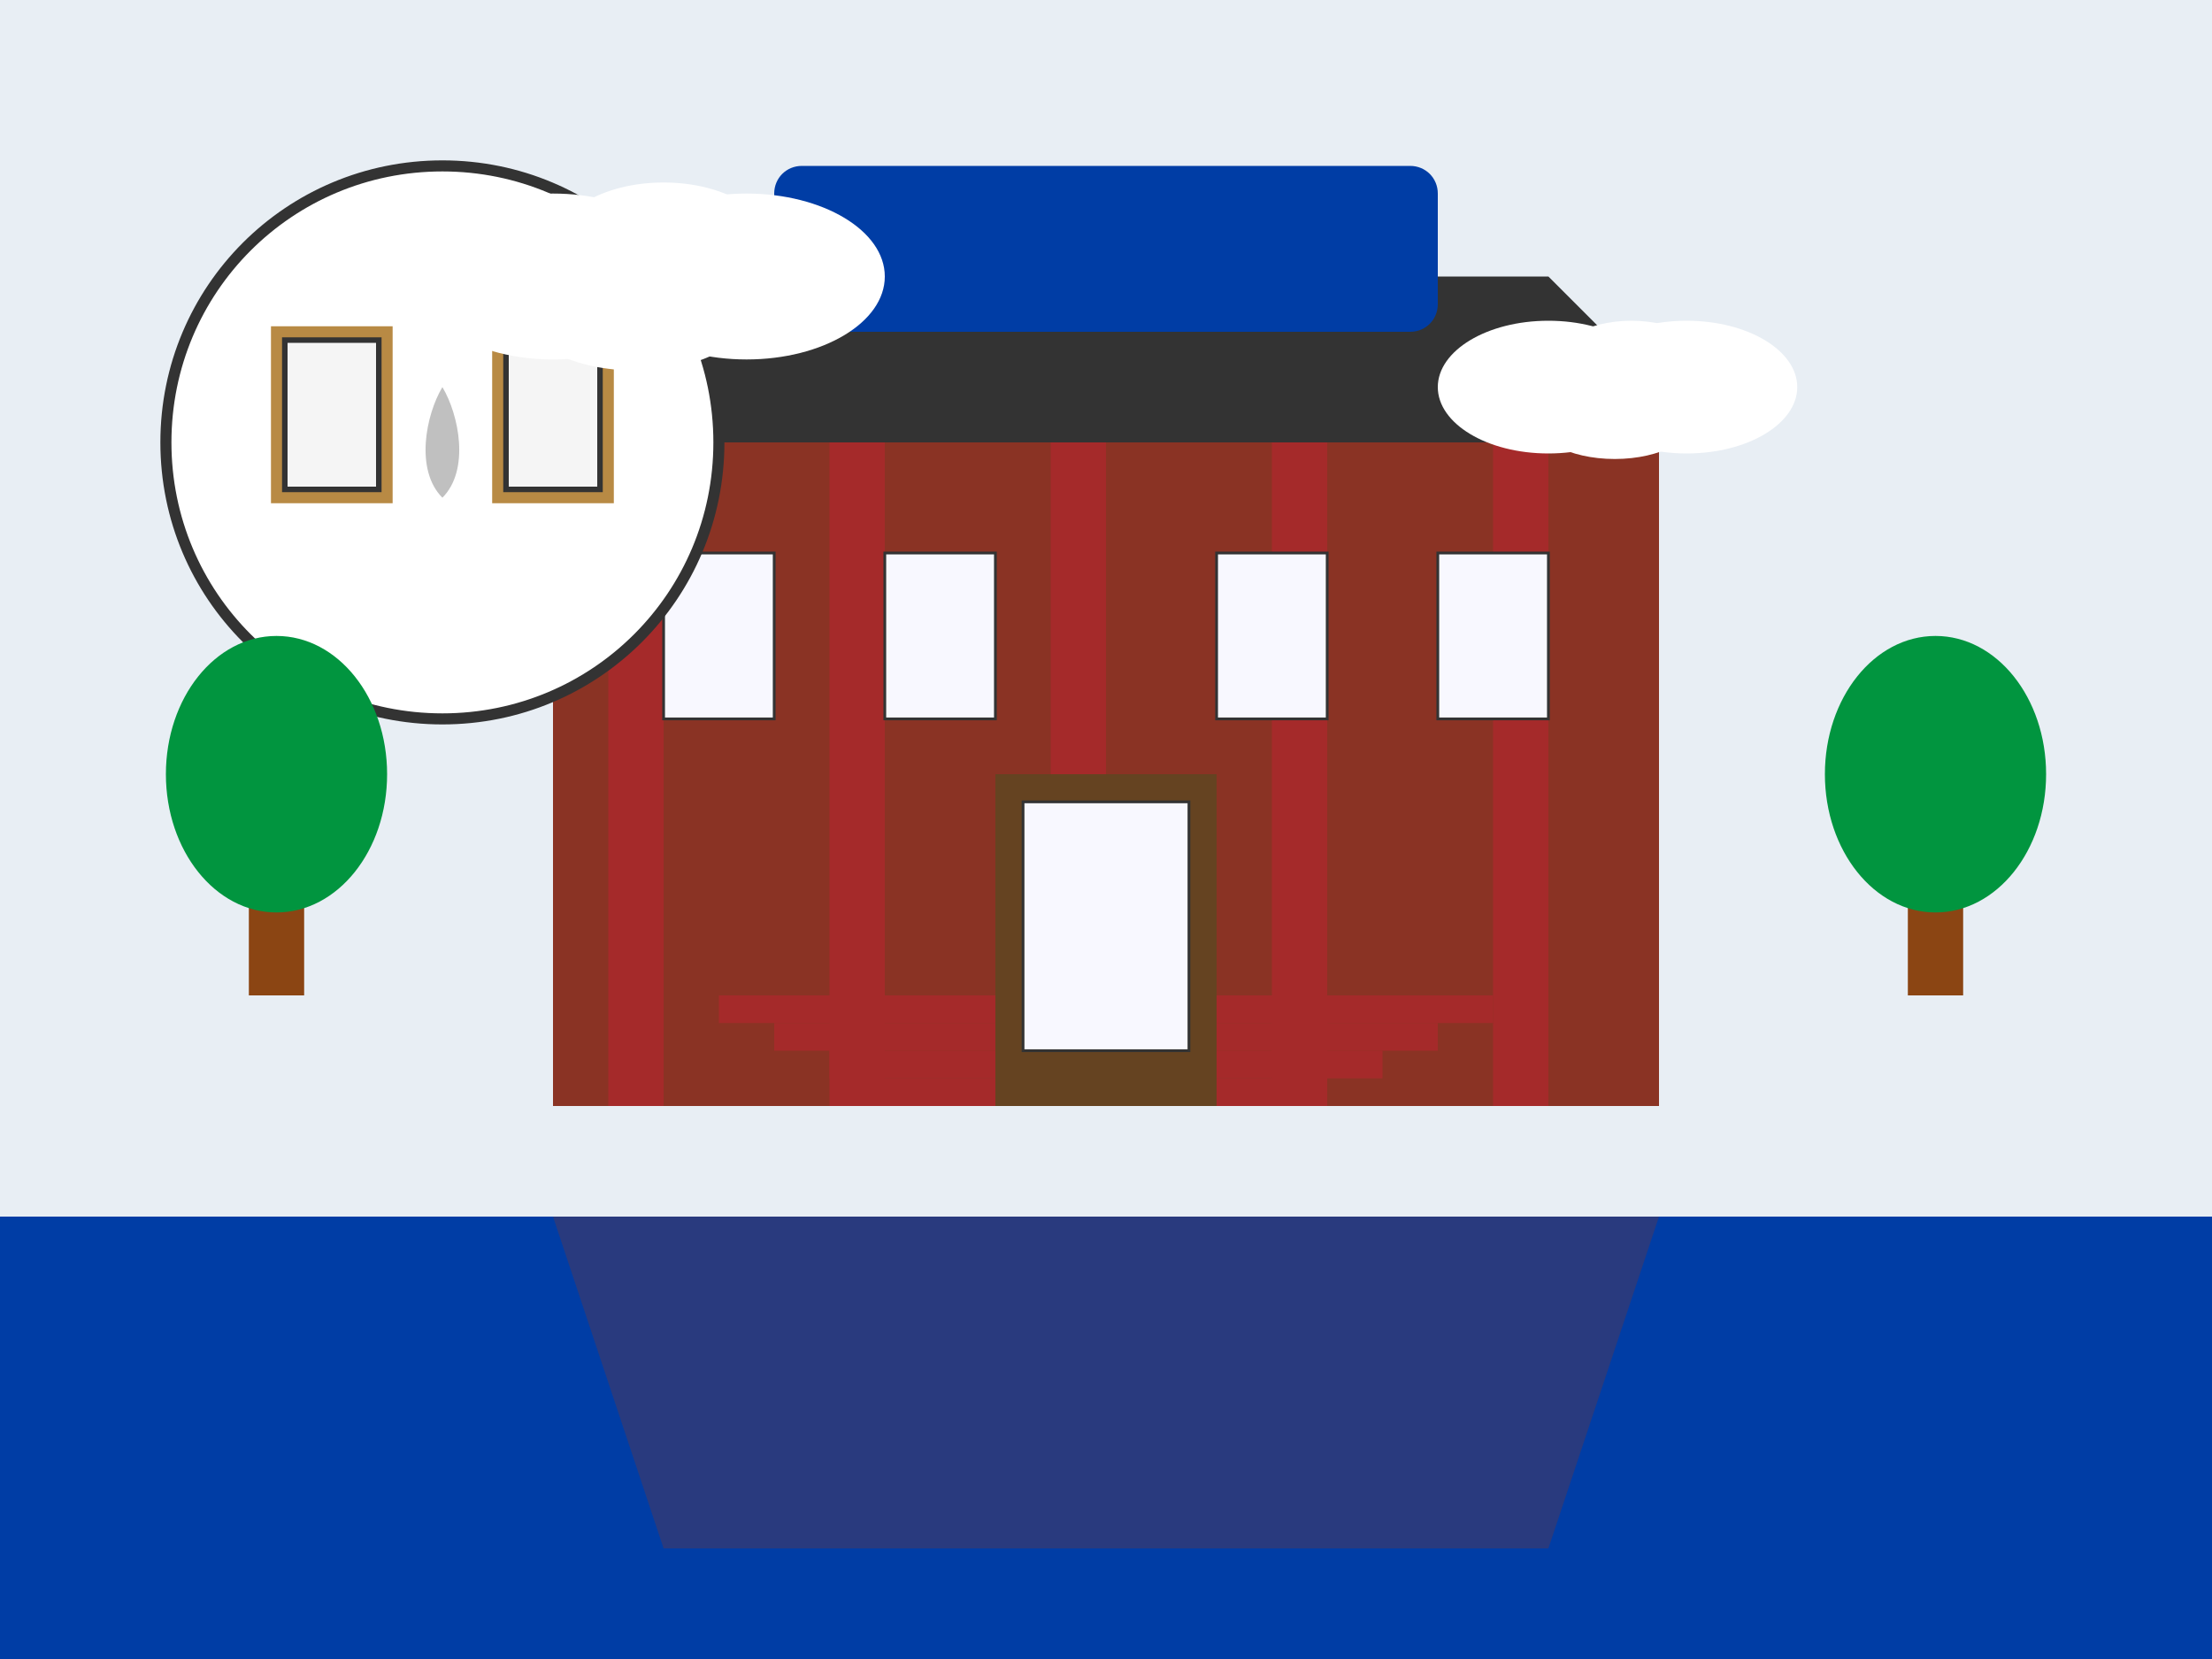 <svg version="1.2" xmlns="http://www.w3.org/2000/svg" viewBox="0 0 400 300" width="400" height="300">
	<rect x="0" y="0" width="400" height="300" fill="#808080" stroke="none"/>
	<title>blog1</title>
	<style>
		.s0 { fill: #e8eef4 } 
		.s1 { fill: #003da5 } 
		.s2 { fill: #8a3324 } 
		.s3 { fill: #333333 } 
		.s4 { fill: #a52a2a } 
		.s5 { fill: #654321 } 
		.s6 { fill: #f8f8ff;stroke: #333333;stroke-width: .5 } 
		.s7 { fill: #ffffff;stroke: #333333;stroke-width: 2 } 
		.s8 { fill: #f5f5f5 } 
		.s9 { fill: none;stroke: #b88a44;stroke-width: 2 } 
		.s10 { fill: #c0c0c0 } 
		.s11 { opacity: .3;fill: #8a3324 } 
		.s12 { fill: #8b4513 } 
		.s13 { fill: #01953f } 
		.s14 { fill: #ffffff } 
	</style>
	<path fill-rule="evenodd" class="s0" d="m0 0h400v220h-400z"/>
	<path fill-rule="evenodd" class="s1" d="m0 220h400v80h-400z"/>
	<g>
		<path fill-rule="evenodd" class="s2" d="m100 80h200v120h-200z"/>
		<path fill-rule="evenodd" class="s3" d="m90 80h220l-30-30h-160z"/>
		<path fill-rule="evenodd" class="s4" d="m110 80h10v120h-10z"/>
		<path fill-rule="evenodd" class="s4" d="m150 80h10v120h-10z"/>
		<path fill-rule="evenodd" class="s4" d="m190 80h10v120h-10z"/>
		<path fill-rule="evenodd" class="s4" d="m230 80h10v120h-10z"/>
		<path fill-rule="evenodd" class="s4" d="m270 80h10v120h-10z"/>
		<path fill-rule="evenodd" class="s4" d="m130 180h140v5h-140z"/>
		<path fill-rule="evenodd" class="s4" d="m140 185h120v5h-120z"/>
		<path fill-rule="evenodd" class="s4" d="m150 190h100v5h-100z"/>
		<path fill-rule="evenodd" class="s4" d="m160 195h80v5h-80z"/>
		<path fill-rule="evenodd" class="s5" d="m180 140h40v60h-40z"/>
		<path fill-rule="evenodd" class="s6" d="m185 145h30v45h-30z"/>
		<path fill-rule="evenodd" class="s6" d="m120 100h20v30h-20z"/>
		<path fill-rule="evenodd" class="s6" d="m160 100h20v30h-20z"/>
		<path fill-rule="evenodd" class="s6" d="m220 100h20v30h-20z"/>
		<path fill-rule="evenodd" class="s6" d="m260 100h20v30h-20z"/>
		<path fill-rule="evenodd" class="s1" d="m145 30h110c2.8 0 5 2.2 5 5v20c0 2.8-2.2 5-5 5h-110c-2.8 0-5-2.2-5-5v-20c0-2.8 2.2-5 5-5z"/>
	</g>
	<g>
		<path fill-rule="evenodd" class="s7" d="m80 130c-27.7 0-50-22.3-50-50 0-27.7 22.3-50 50-50 27.7 0 50 22.3 50 50 0 27.7-22.3 50-50 50z"/>
		<path fill-rule="evenodd" class="s3" d="m50 60h20v30h-20z"/>
		<path fill-rule="evenodd" class="s8" d="m52 62h16v26h-16z"/>
		<path fill-rule="evenodd" class="s9" d="m50 60h20v30h-20z"/>
		<path fill-rule="evenodd" class="s3" d="m90 60h20v30h-20z"/>
		<path fill-rule="evenodd" class="s8" d="m92 62h16v26h-16z"/>
		<path fill-rule="evenodd" class="s9" d="m90 60h20v30h-20z"/>
		<path class="s10" d="m80 90c-5-5-3-15 0-20 3 5 5 15 0 20z"/>
	</g>
	<path class="s1" d="m0 220h400v80h-400z"/>
	<path class="s11" d="m100 220h200l-20 60h-160z"/>
	<g>
		<path fill-rule="evenodd" class="s12" d="m45 150h10v30h-10z"/>
		<path fill-rule="evenodd" class="s13" d="m50 165c-11.1 0-20-11.2-20-25 0-13.8 8.9-25 20-25 11.1 0 20 11.2 20 25 0 13.8-8.9 25-20 25z"/>
	</g>
	<g>
		<path fill-rule="evenodd" class="s12" d="m345 150h10v30h-10z"/>
		<path fill-rule="evenodd" class="s13" d="m350 165c-11.1 0-20-11.2-20-25 0-13.8 8.9-25 20-25 11.1 0 20 11.2 20 25 0 13.8-8.9 25-20 25z"/>
	</g>
	<g>
		<path fill-rule="evenodd" class="s14" d="m100 65c-13.8 0-25-6.7-25-15 0-8.3 11.2-15 25-15 13.8 0 25 6.7 25 15 0 8.3-11.2 15-25 15z"/>
		<path fill-rule="evenodd" class="s14" d="m120 57c-11.1 0-20-5.4-20-12 0-6.6 8.9-12 20-12 11.1 0 20 5.4 20 12 0 6.6-8.9 12-20 12z"/>
		<path fill-rule="evenodd" class="s14" d="m135 65c-13.8 0-25-6.7-25-15 0-8.3 11.2-15 25-15 13.8 0 25 6.7 25 15 0 8.3-11.2 15-25 15z"/>
		<path fill-rule="evenodd" class="s14" d="m115 67c-11.1 0-20-4.5-20-10 0-5.5 8.9-10 20-10 11.1 0 20 4.5 20 10 0 5.5-8.9 10-20 10z"/>
	</g>
	<g>
		<path fill-rule="evenodd" class="s14" d="m280 82c-11.1 0-20-5.4-20-12 0-6.6 8.9-12 20-12 11.1 0 20 5.4 20 12 0 6.6-8.9 12-20 12z"/>
		<path fill-rule="evenodd" class="s14" d="m295 76c-8.3 0-15-4-15-9 0-5 6.7-9 15-9 8.3 0 15 4 15 9 0 5-6.7 9-15 9z"/>
		<path fill-rule="evenodd" class="s14" d="m305 82c-11.1 0-20-5.4-20-12 0-6.6 8.9-12 20-12 11.1 0 20 5.4 20 12 0 6.6-8.9 12-20 12z"/>
		<path fill-rule="evenodd" class="s14" d="m292 83c-8.3 0-15-3.6-15-8 0-4.4 6.7-8 15-8 8.3 0 15 3.6 15 8 0 4.4-6.7 8-15 8z"/>
	</g>
</svg>